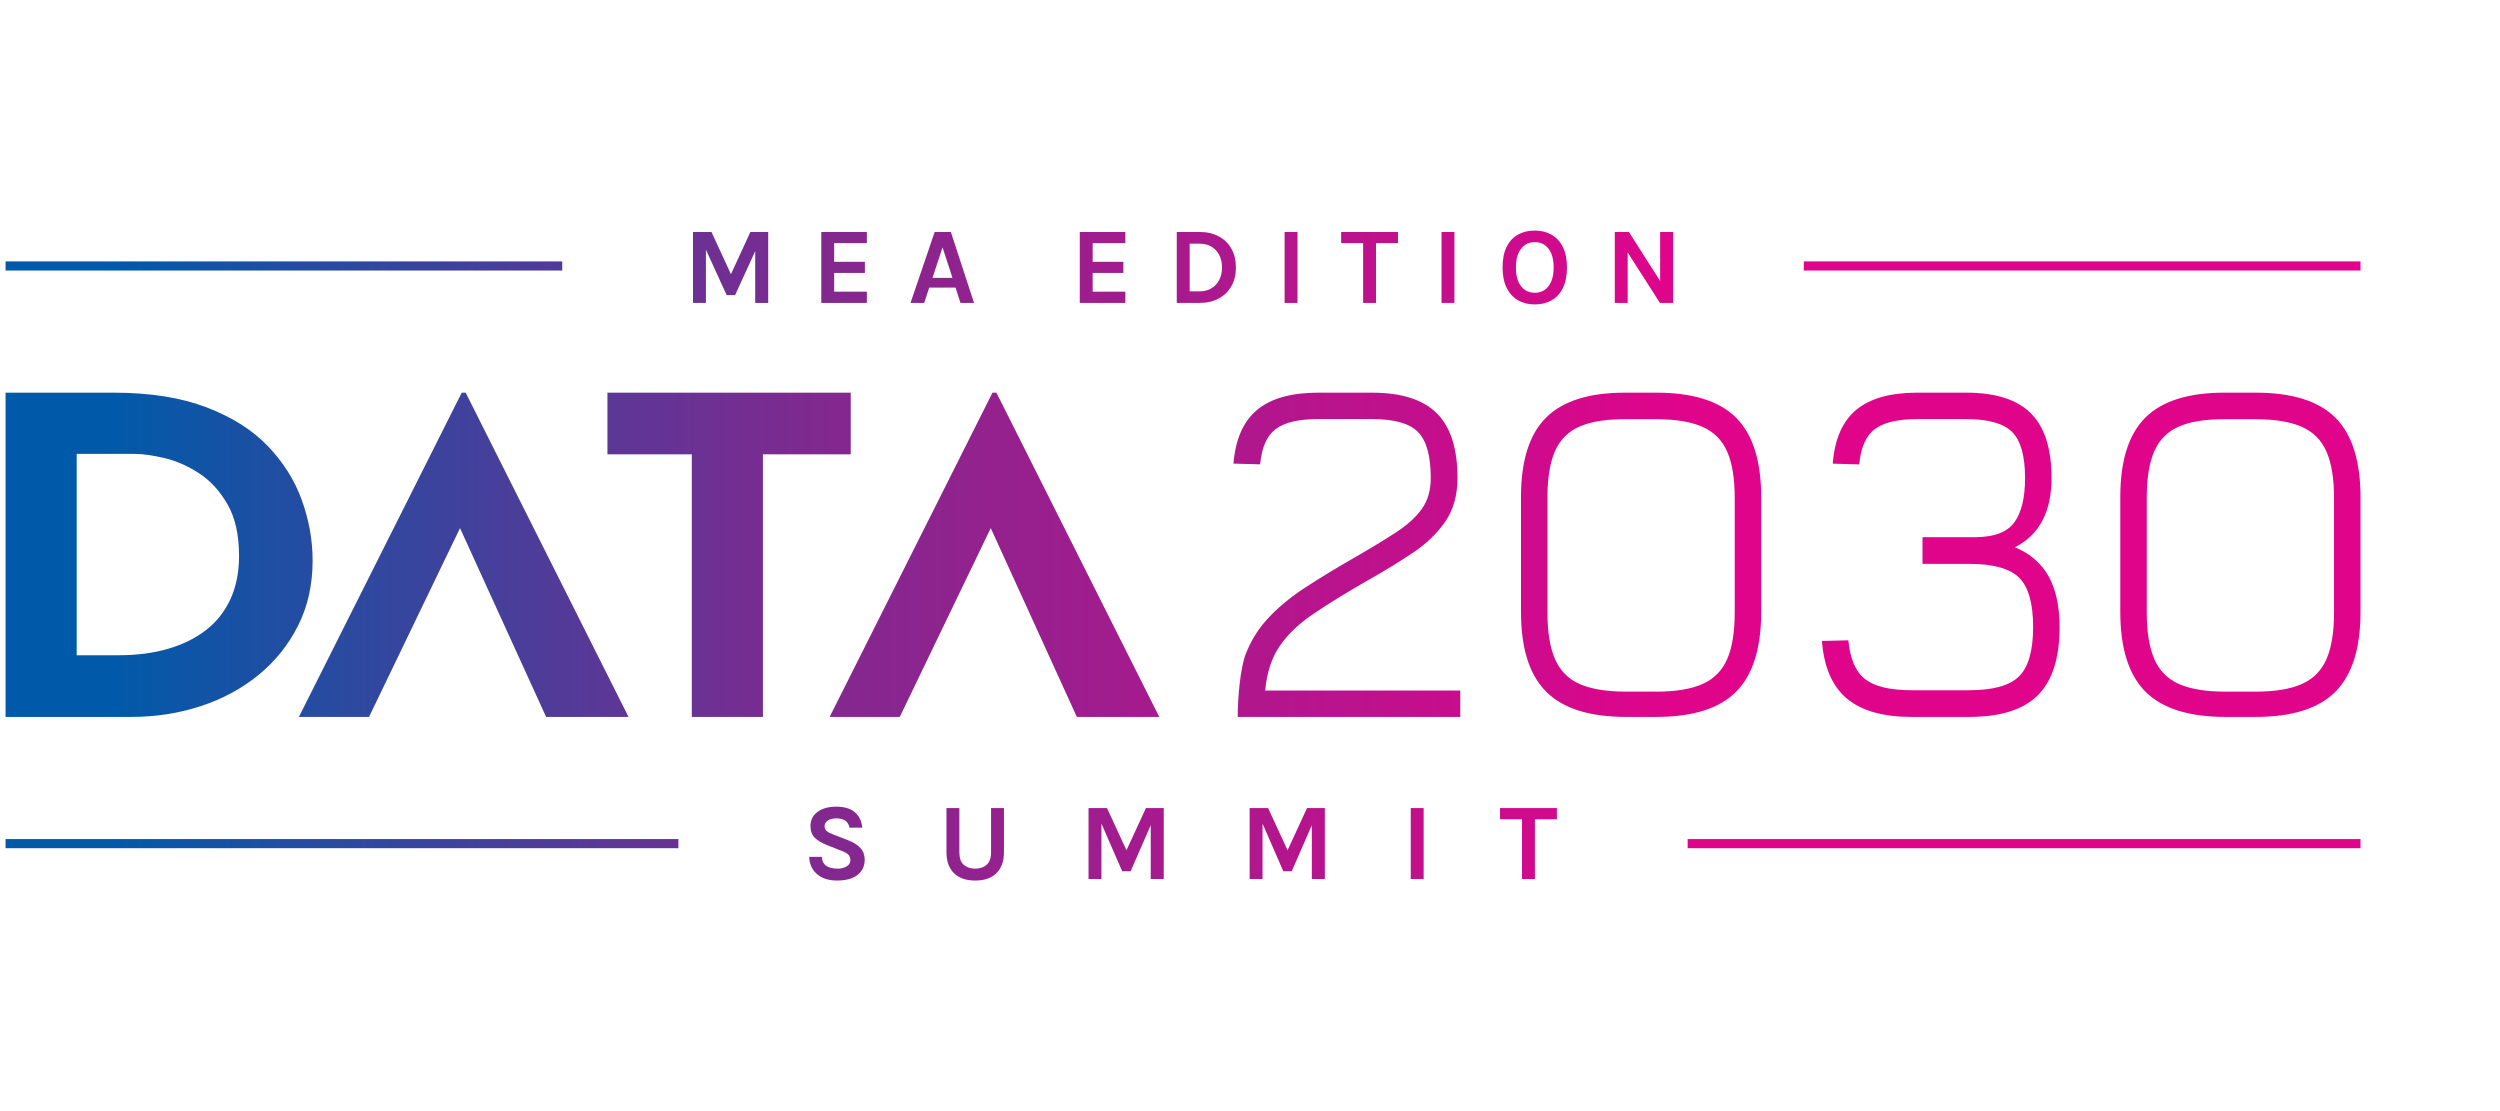 <?xml version="1.0" encoding="UTF-8"?>
<svg id="Layer_1" data-name="Layer 1" xmlns="http://www.w3.org/2000/svg" version="1.1" xmlns:xlink="http://www.w3.org/1999/xlink" viewBox="0 0 450 200">
  <defs>
    <style>
      .cls-1 {
        fill: url(#linear-gradient);
        stroke-width: 0px;
      }
    </style>
    <linearGradient id="linear-gradient" x1="1" y1="100" x2="424.889" y2="100" gradientUnits="userSpaceOnUse">
      <stop offset=".043" stop-color="#005aa9"/>
      <stop offset=".343" stop-color="#80298f"/>
      <stop offset=".712" stop-color="#e0048b"/>
      <stop offset=".935" stop-color="#e0048b"/>
    </linearGradient>
  </defs>
  <path class="cls-1" d="M1,129.045v-58.366h19.425c6.534,0,12.096.872,16.687,2.617,4.592,1.745,8.284,4.072,11.081,6.979,2.795,2.908,4.841,6.16,6.136,9.754,1.295,3.596,1.943,7.217,1.943,10.864,0,4.336-.869,8.235-2.605,11.697-1.737,3.463-4.105,6.423-7.107,8.882-3.002,2.458-6.476,4.336-10.419,5.63-3.944,1.296-8.123,1.943-12.538,1.943H1ZM13.803,117.943h7.594c3.236,0,6.181-.383,8.829-1.15,2.649-.766,4.929-1.889,6.843-3.37,1.912-1.48,3.384-3.343,4.415-5.591,1.029-2.246,1.545-4.824,1.545-7.732,0-3.807-.693-6.912-2.075-9.318-1.384-2.405-3.09-4.269-5.121-5.591-2.031-1.321-4.105-2.233-6.225-2.736-2.119-.502-3.915-.753-5.386-.753h-10.419v36.241ZM113.134,129.045l-29.314-58.366h-.706l-29.314,58.366h12.626l16.376-33.985,15.498,33.985h14.833ZM109.338,70.679h43.794v11.102h-15.805v47.264h-12.803v-47.264h-15.186v-11.102ZM208.668,129.045l-29.314-58.366h-.706l-29.314,58.366h12.626l16.376-33.985,15.498,33.985h14.833ZM152.911,148.978c-.21-1.115-.997-1.673-2.361-1.673-.669,0-1.19.135-1.564.403-.374.269-.561.593-.561.974s.121.679.364.895c.242.217.62.417,1.131.6l2.774,1.082c.945.367,1.673.83,2.184,1.387.512.558.767,1.256.767,2.095,0,1.154-.433,2.069-1.298,2.745s-2.098,1.013-3.698,1.013c-1.417,0-2.564-.347-3.443-1.043-.984-.761-1.502-1.836-1.554-3.226h2.302c0,1.049.544,1.712,1.633,1.987.328.092.761.138,1.298.138.537,0,1.036-.134,1.495-.403.459-.268.688-.629.688-1.082s-.125-.8-.374-1.043-.656-.469-1.219-.679l-2.538-1.003c-.984-.38-1.738-.826-2.262-1.338-.525-.511-.787-1.219-.787-2.125,0-1.063.413-1.902,1.239-2.518.839-.642,1.977-.964,3.413-.964s2.544.331,3.325.994c.78.662,1.23,1.59,1.348,2.784h-2.302ZM172.683,145.456v7.948c0,1.05.265,1.804.797,2.263.531.459,1.216.688,2.056.688.839,0,1.525-.229,2.056-.688.532-.459.797-1.213.797-2.263v-7.948h2.322v7.948c0,1.627-.453,2.882-1.357,3.768-.905.885-2.177,1.328-3.817,1.328s-2.912-.442-3.817-1.328c-.905-.885-1.357-2.141-1.357-3.768v-7.948h2.322ZM199.261,145.456l3.502,7.594,3.502-7.594h3.207v12.768h-2.341v-9.699l-3.62,8.303h-1.515l-3.738-8.578v9.975h-2.322v-12.768h3.325ZM228.26,145.456l3.502,7.594,3.502-7.594h3.207v12.768h-2.341v-9.699l-3.62,8.303h-1.515l-3.738-8.578v9.975h-2.322v-12.768h3.325ZM253.935,145.456h2.322v12.768h-2.322v-12.768ZM270.008,145.456h10.23v2.007h-3.954v10.762h-2.322v-10.762h-3.955v-2.007ZM122.111,151.031H1v1.639h121.111v-1.639ZM424.889,151.031h-121.111v1.639h121.111v-1.639ZM101.203,47.055H1v1.639h100.203v-1.639ZM424.889,47.055h-100.203v1.639h100.203v-1.639ZM222.017,83.448c.363-4.377,1.784-7.6,4.264-9.667,2.48-2.067,6.14-3.101,10.979-3.101h9.709c5.292,0,9.179,1.238,11.659,3.713,2.48,2.475,3.72,6.354,3.72,11.637,0,3.11-.734,5.728-2.201,7.856-1.467,2.128-3.433,4.015-5.898,5.66-2.465,1.645-5.194,3.313-8.189,5.003-3.841,2.204-7.063,4.188-9.663,5.955-2.602,1.766-4.62,3.698-6.057,5.795-1.437,2.099-2.307,4.763-2.609,7.992h35.114v4.755h-40.06c0-3.441.476-8.799,1.429-11.275.953-2.475,2.329-4.671,4.128-6.588,1.799-1.917,3.992-3.72,6.579-5.411,2.586-1.69,5.512-3.471,8.778-5.343,2.994-1.721,5.519-3.253,7.576-4.596,2.057-1.343,3.614-2.762,4.673-4.256,1.058-1.494,1.588-3.343,1.588-5.547,0-3.954-.764-6.709-2.291-8.264-1.528-1.555-4.287-2.332-8.28-2.332h-9.709c-3.509,0-6.057.604-7.644,1.811-1.588,1.208-2.518,3.321-2.79,6.339M292.696,129.045c-6.564,0-11.358-1.512-14.382-4.535-3.025-3.023-4.537-7.815-4.537-14.376v-20.68c0-6.56,1.52-11.338,4.56-14.331,3.04-2.993,7.826-4.474,14.359-4.444h5.444c6.563,0,11.349,1.504,14.359,4.512,3.009,3.009,4.514,7.793,4.514,14.353v20.589c0,6.561-1.505,11.353-4.514,14.376-3.01,3.023-7.796,4.535-14.359,4.535h-5.444ZM292.696,124.493h5.444c3.478,0,6.245-.455,8.302-1.366,2.057-.911,3.539-2.405,4.446-4.485.907-2.078,1.361-4.864,1.361-8.354v-20.669c0-3.49-.453-6.267-1.361-8.331-.908-2.064-2.39-3.551-4.446-4.461-2.057-.911-4.825-1.366-8.302-1.366h-5.444c-3.478-.029-6.254.403-8.325,1.298-2.072.896-3.561,2.375-4.469,4.439-.907,2.064-1.361,4.842-1.361,8.331v20.761c0,3.491.453,6.276,1.361,8.354.908,2.079,2.389,3.574,4.446,4.485,2.057.91,4.839,1.366,8.348,1.366ZM400.572,129.045c-6.564,0-11.358-1.512-14.382-4.535-3.025-3.023-4.537-7.815-4.537-14.376v-20.68c0-6.56,1.52-11.338,4.56-14.331,3.04-2.993,7.826-4.474,14.359-4.444h5.444c6.563,0,11.349,1.504,14.359,4.512,3.009,3.009,4.514,7.793,4.514,14.353v20.589c0,6.561-1.505,11.353-4.514,14.376-3.01,3.023-7.796,4.535-14.359,4.535h-5.444ZM400.572,124.493h5.444c3.478,0,6.245-.455,8.302-1.366,2.057-.911,3.539-2.405,4.446-4.485.907-2.078,1.361-4.864,1.361-8.354v-20.669c0-3.49-.453-6.267-1.361-8.331-.908-2.064-2.39-3.551-4.446-4.461-2.057-.911-4.825-1.366-8.302-1.366h-5.444c-3.478-.029-6.254.403-8.325,1.298-2.072.896-3.561,2.375-4.469,4.439-.907,2.064-1.361,4.842-1.361,8.331v20.761c0,3.491.453,6.276,1.361,8.354.908,2.079,2.389,3.574,4.446,4.485,2.057.91,4.839,1.366,8.348,1.366ZM368.796,103.828c-1.286-2.372-3.32-4.146-6.102-5.325,4.386-2.235,6.579-6.389,6.579-12.462,0-5.286-1.241-9.169-3.721-11.646-2.48-2.477-6.367-3.716-11.659-3.716h-8.801c-4.84,0-8.499,1.035-10.979,3.104-2.48,2.069-3.887,5.295-4.219,9.675l4.764.136c.272-3.02,1.202-5.135,2.79-6.344,1.588-1.208,4.136-1.812,7.645-1.812h8.801c3.992,0,6.76.778,8.302,2.334,1.542,1.556,2.314,4.313,2.314,8.27,0,3.535-.635,6.185-1.906,7.953-1.27,1.767-3.584,2.666-6.941,2.697h-9.611v4.803h8.386c4.325,0,7.327.831,9.006,2.492,1.678,1.662,2.518,4.622,2.518,8.882,0,4.23-.839,7.183-2.518,8.859-1.679,1.677-4.681,2.515-9.006,2.515h-10.344c-3.872,0-6.662-.664-8.37-1.994-1.709-1.329-2.715-3.655-3.017-6.978-0-.005-.001-.009-.002-.014l-4.76.115c.364,4.708,1.861,8.164,4.49,10.367,2.631,2.206,6.517,3.308,11.659,3.308h10.344c5.655,0,9.784-1.306,12.386-3.92,2.601-2.613,3.902-6.699,3.902-12.258,0-3.655-.643-6.668-1.928-9.04ZM124.743,41.756h3.325l3.6,7.811h-.196l3.6-7.811h3.207v12.768h-2.341v-10.093h.354l-3.974,8.696h-1.515l-3.954-8.656h.216v10.053h-2.322v-12.768ZM147.83,54.524v-12.768h8.204v2.007h-5.883v3.364h5.528v2.007h-5.528v3.364h5.883v2.026h-8.204ZM163.893,54.524l4.348-12.768h2.912l4.171,12.768h-2.439l-.885-2.754h-4.741l-.905,2.754h-2.459ZM167.848,50.019h3.6l-1.791-5.489-1.81,5.489ZM194.358,54.524v-12.768h8.204v2.007h-5.883v3.364h5.528v2.007h-5.528v3.364h5.883v2.026h-8.204ZM211.818,41.756h4.132c1.298,0,2.436.26,3.413.782s1.738,1.261,2.282,2.218c.544.958.817,2.089.817,3.394,0,1.292-.272,2.415-.817,3.369s-1.305,1.694-2.282,2.218c-.977.525-2.115.787-3.413.787h-4.132v-12.768ZM214.14,43.861v8.578h1.81c.826,0,1.539-.187,2.14-.561.6-.374,1.062-.884,1.387-1.53.324-.646.487-1.379.487-2.199,0-.833-.162-1.57-.487-2.213-.325-.643-.787-1.149-1.387-1.52-.6-.37-1.313-.556-2.14-.556h-1.81ZM231.226,54.524v-12.768h2.322v12.768h-2.322ZM241.407,43.763v-2.007h10.23v2.007h-4.475l.521-.531v11.293h-2.322v-11.293l.521.531h-4.476ZM259.477,54.524v-12.768h2.322v12.768h-2.322ZM276.249,54.799c-1.135,0-2.136-.249-3.005-.747-.869-.498-1.549-1.243-2.041-2.233-.492-.99-.738-2.22-.738-3.689,0-1.495.245-2.733.738-3.713.492-.98,1.172-1.712,2.041-2.193.869-.482,1.871-.723,3.005-.723,1.141,0,2.148.248,3.02.743.872.495,1.555,1.235,2.046,2.218.492.984.738,2.207.738,3.669,0,1.489-.246,2.728-.738,3.718-.492.99-1.174,1.73-2.046,2.218-.872.488-1.879.733-3.02.733ZM276.249,52.694c1.042,0,1.871-.393,2.484-1.18.613-.787.92-1.922.92-3.404,0-1.43-.306-2.541-.92-3.335-.613-.794-1.441-1.19-2.484-1.19-1.023,0-1.843.398-2.459,1.195-.617.797-.925,1.913-.925,3.349,0,1.476.308,2.605.925,3.389.616.784,1.436,1.175,2.459,1.175ZM290.661,41.756h2.538l5.804,9.109h-.177v-9.109h2.322v12.768h-2.361l-6.177-9.66h.374v9.66h-2.322v-12.768Z"/>
</svg>